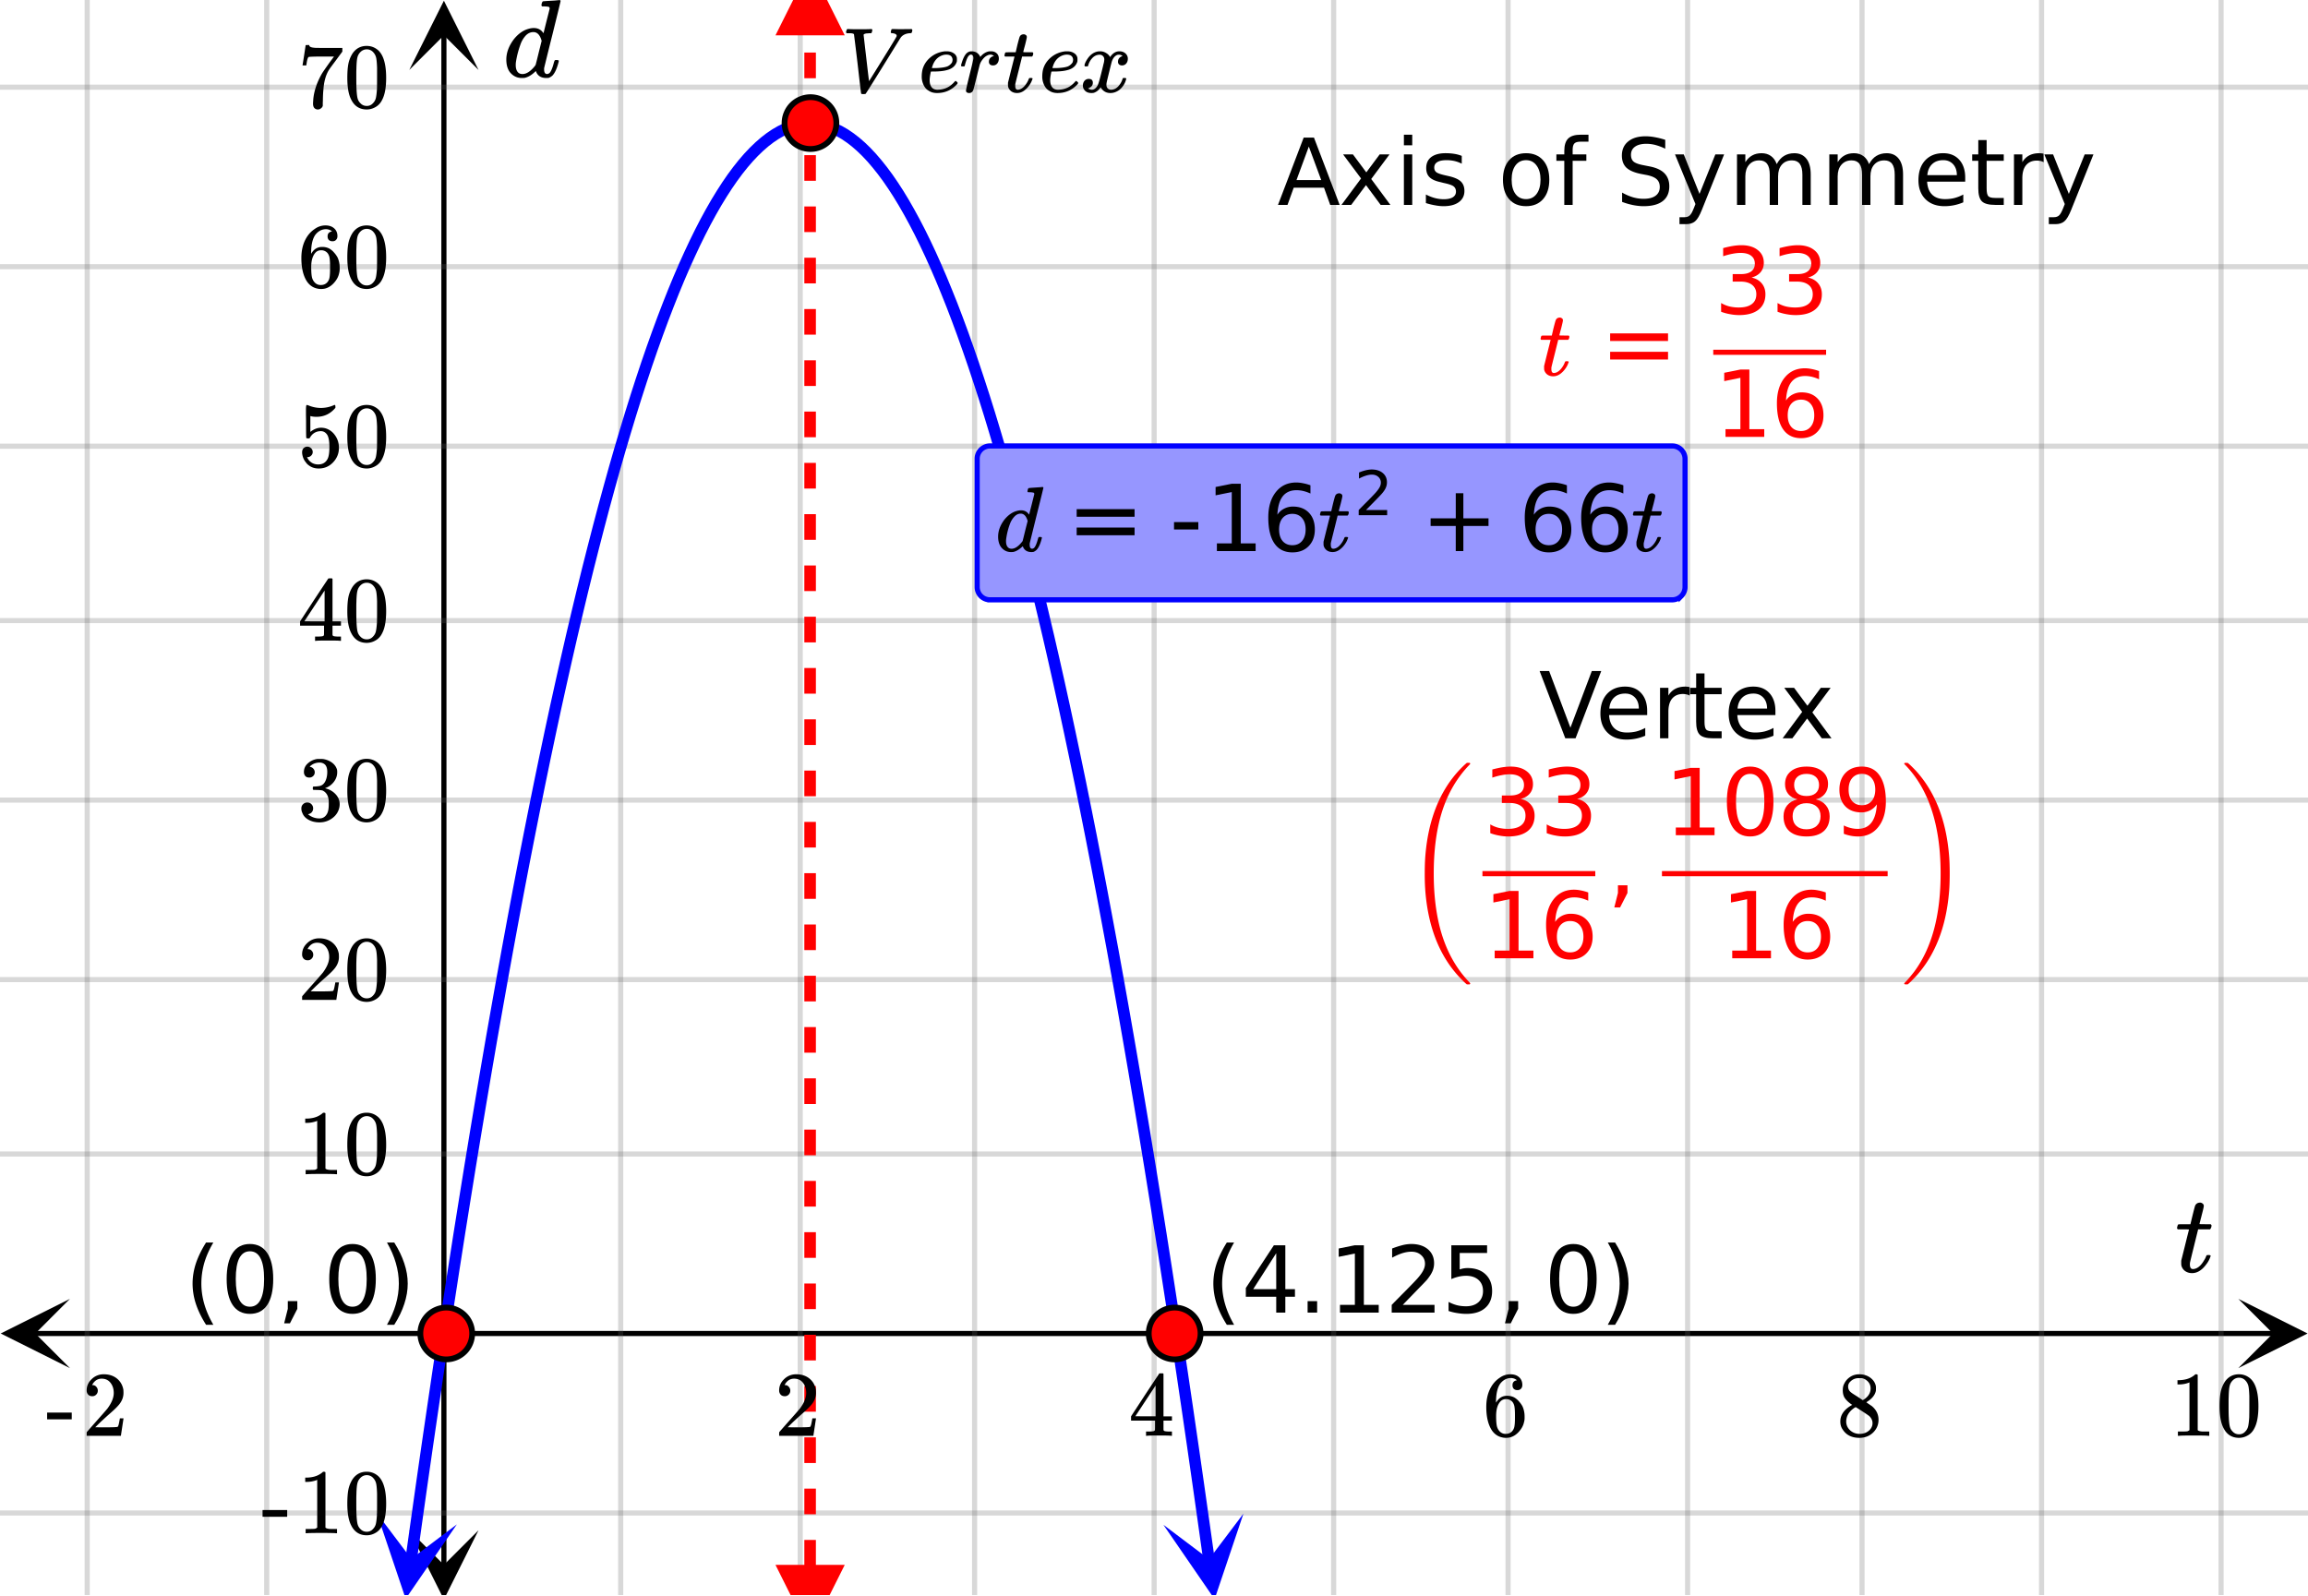 <svg xmlns="http://www.w3.org/2000/svg" xmlns:xlink="http://www.w3.org/1999/xlink" width="449.28" height="310.72" viewBox="0 0 336.96 233.04"><defs><symbol overflow="visible" id="n"><path d="M.422-6.219c-.074-.082-.11-.14-.11-.172 0-.039.016-.129.047-.265.04-.133.067-.207.079-.219.019-.05.07-.078.156-.078.082-.008.351-.016.812-.016h.86l.312-1.297c.219-.875.344-1.343.375-1.406.133-.3.383-.453.75-.453a.61.61 0 0 1 .36.156.415.415 0 0 1 .156.328c0 .137-.106.594-.313 1.375-.043.188-.094.391-.156.61-.055.218-.094.383-.125.484L3.594-7c0 .023.27.031.812.031h.813c.082.074.125.133.125.172 0 .242-.074.434-.219.578H3.391l-.579 2.344c-.398 1.605-.601 2.45-.609 2.531a1.325 1.325 0 0 0-.015.25c0 .45.144.672.437.672.07 0 .133-.004.188-.016.539-.093 1.03-.523 1.468-1.296.114-.164.211-.364.297-.594.02-.063.047-.098.078-.11.032-.019.114-.03.25-.03.207 0 .313.042.313.124a.943.943 0 0 1-.063.188 3.694 3.694 0 0 1-.578 1.047c-.262.355-.527.632-.797.828-.398.3-.824.453-1.281.453-.387 0-.719-.102-1-.297a1.412 1.412 0 0 1-.547-.781C.93-.988.922-1.133.922-1.344v-.297l.562-2.25c.375-1.52.567-2.285.579-2.296 0-.02-.274-.032-.813-.032zm0 0"/></symbol><symbol overflow="visible" id="v"><path d="M7.078-11.125c.164-.008.348-.02.547-.031.207-.02.363-.035.469-.047.101-.008.16-.016.172-.016.125 0 .187.043.187.125 0 .074-.398 1.703-1.187 4.89a771.083 771.083 0 0 0-1.204 4.86 1.325 1.325 0 0 0-.015.25c0 .45.148.672.453.672a.714.714 0 0 0 .328-.14c.227-.22.445-.739.656-1.563.063-.207.118-.316.172-.328a.52.52 0 0 1 .157-.016h.062c.207 0 .313.043.313.125 0 .043-.016.125-.047.25-.243.906-.532 1.54-.875 1.89-.149.138-.32.243-.516.329-.094.02-.227.031-.39.031-.68 0-1.153-.258-1.423-.781-.054-.145-.078-.21-.078-.203-.023-.008-.046-.004-.078.015L4.72-.75c-.512.492-1.024.785-1.532.89-.062.008-.199.016-.406.016-.71 0-1.297-.297-1.765-.89C.69-1.204.53-1.801.53-2.531c0-1.008.367-2.004 1.11-2.985.664-.82 1.406-1.332 2.218-1.53.227-.063.454-.095.672-.095.594 0 1.047.227 1.36.672.05.063.078.086.078.063.008-.04.156-.63.437-1.766.29-1.133.442-1.734.453-1.797 0-.125-.03-.207-.093-.25-.125-.039-.344-.066-.657-.078h-.343a.674.674 0 0 1-.11-.14c0-.02.016-.118.047-.297.063-.207.133-.313.219-.313.008 0 .066-.004.172-.015.101-.008.25-.02.437-.032.188-.008.367-.02.547-.031zm-1.39 5.86c-.231-.852-.633-1.282-1.204-1.282-.437 0-.824.184-1.156.547-.324.367-.57.79-.734 1.266-.313.855-.54 1.734-.672 2.64 0 .043-.008.106-.016.188v.187c0 .399.082.715.25.953.164.23.41.344.735.344.57 0 1.171-.383 1.796-1.156l.125-.188c.102-.382.25-.968.438-1.75.195-.78.344-1.363.438-1.75zm0 0"/></symbol><symbol overflow="visible" id="o"><path d="M1.484-5.781c-.25 0-.449-.078-.593-.235a.872.872 0 0 1-.22-.609c0-.645.243-1.195.735-1.656a2.46 2.46 0 0 1 1.766-.703c.77 0 1.41.21 1.922.625.508.418.82.964.937 1.64.008.168.016.32.016.453 0 .524-.156 1.012-.469 1.47-.25.374-.758.89-1.516 1.546-.324.281-.777.695-1.359 1.234l-.781.766 1.016.016c1.414 0 2.164-.024 2.25-.079.039-.007.085-.101.14-.28.031-.095.094-.4.188-.923v-.03h.53v.03l-.374 2.47V0h-5v-.25c0-.188.008-.29.031-.313.008-.007.383-.437 1.125-1.28.977-1.095 1.61-1.813 1.89-2.157.602-.82.907-1.57.907-2.25 0-.594-.156-1.086-.469-1.484-.312-.407-.746-.61-1.297-.61-.523 0-.945.235-1.265.703-.024.032-.047.079-.078.141a.274.274 0 0 0-.047.078c0 .012.02.016.062.016a.68.68 0 0 1 .547.25.801.801 0 0 1 .219.562c0 .23-.078.422-.235.578a.76.76 0 0 1-.578.235zm0 0"/></symbol><symbol overflow="visible" id="p"><path d="M6.234 0c-.125-.031-.71-.047-1.75-.047-1.074 0-1.671.016-1.796.047h-.126v-.625h.422c.383-.008.618-.031.704-.063a.286.286 0 0 0 .171-.14c.008-.008.016-.25.016-.719v-.672h-3.5v-.625l2.031-3.11A431.58 431.58 0 0 1 4.5-9.108c.02-.008.113-.016.281-.016h.25l.078.078v6.203h1.235v.625H5.109V-.89a.25.25 0 0 0 .079.157c.07.062.328.101.765.109h.39V0zm-2.28-2.844v-4.5L1-2.859l1.469.015zm0 0"/></symbol><symbol overflow="visible" id="q"><path d="M5.031-8.11c-.199-.195-.48-.304-.843-.328-.625 0-1.153.274-1.579.813-.418.586-.625 1.492-.625 2.719L2-4.86l.11-.172c.363-.54.859-.813 1.484-.813.414 0 .781.09 1.094.266a2.6 2.6 0 0 1 .64.547c.219.242.395.492.531.75.196.449.297.933.297 1.453v.234c0 .211-.027.403-.078.578-.105.532-.383 1.032-.828 1.5-.387.407-.82.66-1.297.766a2.688 2.688 0 0 1-.547.047c-.168 0-.32-.016-.453-.047-.668-.125-1.2-.484-1.594-1.078C.83-1.66.563-2.79.563-4.218c0-.97.171-1.817.515-2.548.344-.726.82-1.296 1.438-1.703a2.62 2.62 0 0 1 1.562-.515c.531 0 .953.14 1.266.421.32.282.484.665.484 1.141 0 .23-.07.414-.203.547-.125.137-.297.203-.516.203-.218 0-.398-.062-.53-.187-.126-.125-.188-.301-.188-.532 0-.406.21-.644.64-.718zm-.593 3.235a1.18 1.18 0 0 0-.97-.484c-.335 0-.605.105-.812.312C2.22-4.597 2-3.883 2-2.907c0 .794.05 1.345.156 1.657.094.273.242.5.453.688.22.187.477.28.782.28.457 0 .804-.171 1.046-.515.133-.187.22-.41.25-.672.04-.258.063-.64.063-1.14v-.422c0-.508-.023-.895-.063-1.156a1.566 1.566 0 0 0-.25-.688zm0 0"/></symbol><symbol overflow="visible" id="r"><path d="M2.313-4.516c-.438-.289-.778-.593-1.016-.906-.242-.312-.36-.723-.36-1.234 0-.383.07-.707.22-.969.195-.406.488-.734.874-.984.383-.25.82-.375 1.313-.375.613 0 1.144.164 1.594.484.445.324.722.734.828 1.234.007.055.015.164.015.329 0 .199-.008.328-.015.39-.137.594-.547 1.11-1.235 1.547l-.156.11c.5.343.758.523.781.53.664.544 1 1.215 1 2.016 0 .73-.265 1.356-.797 1.875-.53.508-1.199.766-2 .766C2.254.297 1.441-.11.922-.922c-.23-.32-.344-.71-.344-1.172 0-.976.578-1.785 1.735-2.422zM5-6.922c0-.383-.125-.71-.375-.984a1.69 1.69 0 0 0-.922-.516h-.437c-.48 0-.883.164-1.204.485-.23.21-.343.453-.343.734 0 .387.164.695.5.922.039.043.328.23.86.562l.78.516c.008-.008.067-.047.172-.11a2.95 2.95 0 0 0 .25-.187C4.758-5.883 5-6.36 5-6.922zM1.437-2.109c0 .523.192.96.579 1.312a2.01 2.01 0 0 0 1.359.516c.363 0 .695-.07 1-.219.3-.156.531-.36.688-.61.144-.226.218-.472.218-.734 0-.383-.156-.726-.468-1.031-.075-.07-.45-.328-1.125-.766l-.407-.265C3.133-4 3.02-4.07 2.937-4.125l-.109-.063-.156.079c-.563.367-.938.812-1.125 1.343-.074.243-.11.461-.11.657zm0 0"/></symbol><symbol overflow="visible" id="s"><path d="M5.61 0c-.157-.031-.872-.047-2.141-.047C2.207-.047 1.5-.03 1.344 0h-.157v-.625h.344c.52 0 .86-.008 1.016-.031.07-.008.18-.067.328-.172v-6.969c-.023 0-.059.016-.11.047a4.134 4.134 0 0 1-1.39.25h-.25v-.625h.25c.758-.02 1.39-.188 1.89-.5a2.46 2.46 0 0 0 .422-.313c.008-.03.063-.046.157-.046a.36.36 0 0 1 .234.078v8.078c.133.137.43.203.89.203h.798V0zm0 0"/></symbol><symbol overflow="visible" id="t"><path d="M1.297-7.89c.5-.727 1.187-1.094 2.062-1.094.657 0 1.227.226 1.72.671.25.243.456.547.624.922.332.75.5 1.778.5 3.079 0 1.398-.195 2.46-.578 3.187-.25.523-.621.902-1.11 1.14a2.534 2.534 0 0 1-1.14.282c-1.031 0-1.79-.473-2.266-1.422-.386-.727-.578-1.79-.578-3.188 0-.832.051-1.519.156-2.062a4.48 4.48 0 0 1 .61-1.516zm3.031-.157a1.24 1.24 0 0 0-.953-.437c-.375 0-.7.148-.969.437-.199.211-.336.465-.406.766-.074.293-.121.797-.14 1.515 0 .063-.008.246-.016.547v.735c0 .855.008 1.453.031 1.796.031.637.082 1.09.156 1.36.07.273.207.508.406.703.25.273.563.406.938.406.363 0 .664-.133.906-.406.196-.195.332-.43.407-.703.07-.27.128-.723.171-1.36.008-.343.016-.94.016-1.796v-.735-.547c-.023-.718-.07-1.222-.14-1.515-.075-.301-.212-.555-.407-.766zm0 0"/></symbol><symbol overflow="visible" id="u"><path d="M.14-2.406v-.985h3.594v.985zm0 0"/></symbol><symbol overflow="visible" id="w"><path d="M1.719-6.25c-.25 0-.446-.07-.578-.219a.863.863 0 0 1-.204-.593c0-.508.196-.938.594-1.282a2.566 2.566 0 0 1 1.407-.625h.203c.312 0 .507.008.593.016.301.043.602.137.907.281.593.305.968.727 1.125 1.266.02.093.03.218.03.375 0 .523-.167.996-.5 1.422-.323.418-.73.714-1.218.89-.055.024-.055.04 0 .047.008 0 .05.012.125.031.55.157 1.016.446 1.39.86.376.418.563.89.563 1.422 0 .367-.086.718-.25 1.062-.218.461-.574.84-1.062 1.14-.492.302-1.04.454-1.64.454-.595 0-1.122-.125-1.579-.375-.46-.25-.766-.586-.922-1.016a1.45 1.45 0 0 1-.14-.656c0-.25.082-.453.25-.61a.831.831 0 0 1 .609-.25c.25 0 .453.087.61.25.163.169.25.372.25.61 0 .21-.063.39-.188.547a.768.768 0 0 1-.469.281l-.094.031c.489.407 1.047.61 1.672.61.5 0 .875-.239 1.125-.719.156-.29.234-.742.234-1.36v-.265c0-.852-.292-1.426-.875-1.719-.124-.05-.398-.082-.812-.093l-.563-.016-.046-.031c-.024-.02-.032-.086-.032-.204 0-.113.008-.18.032-.203.03-.03.054-.046.078-.046.25 0 .508-.02.781-.063.395-.05.695-.27.906-.656.207-.395.313-.867.313-1.422 0-.582-.157-.973-.469-1.172a1.131 1.131 0 0 0-.64-.188c-.45 0-.844.122-1.188.36l-.125.094a.671.671 0 0 0-.094.109l-.047.047a.88.88 0 0 0 .094.031c.176.024.328.11.453.266.125.148.188.32.188.515a.715.715 0 0 1-.235.547.76.76 0 0 1-.562.219zm0 0"/></symbol><symbol overflow="visible" id="x"><path d="M1.438-2.89a.72.72 0 0 1 .546.234.72.72 0 0 1 .235.547c0 .21-.078.386-.235.53a.73.73 0 0 1-.515.22h-.094l.047.062c.133.293.336.531.61.719.28.187.609.281.984.281.644 0 1.101-.27 1.375-.812.175-.332.265-.907.265-1.72 0-.925-.125-1.55-.375-1.874-.23-.3-.515-.453-.86-.453-.698 0-1.23.308-1.593.922a.312.312 0 0 1-.094.125.761.761 0 0 1-.203.015c-.148 0-.23-.031-.25-.093-.023-.032-.031-.817-.031-2.36 0-.258-.008-.57-.016-.937v-.72c0-.5.032-.75.094-.75a.047.047 0 0 1 .047-.03l.25.078a4.646 4.646 0 0 0 3.625-.016.402.402 0 0 1 .172-.062c.07 0 .11.086.11.25v.171C4.8-7.686 3.878-7.25 2.765-7.25c-.282 0-.532-.023-.75-.078l-.141-.031v2.312c.508-.406 1.035-.61 1.578-.61.164 0 .348.024.547.063.602.157 1.094.5 1.469 1.032.383.523.578 1.14.578 1.859 0 .812-.29 1.515-.86 2.11-.562.593-1.261.89-2.093.89C2.52.297 2.035.14 1.64-.172a1.618 1.618 0 0 1-.438-.453C.93-.945.758-1.348.687-1.828c0-.02-.007-.055-.015-.11v-.14c0-.25.07-.445.219-.594a.745.745 0 0 1 .546-.219zm0 0"/></symbol><symbol overflow="visible" id="y"><path d="M.734-6.172C.742-6.192.82-6.68.97-7.64l.219-1.453c0-.008.085-.015.265-.015h.266v.046c0 .094.066.172.203.235.133.062.367.105.703.125.344.012 1.102.015 2.281.015h1.64v.532l-.921 1.25c-.137.187-.293.398-.469.625l-.39.531a7.378 7.378 0 0 0-.157.234c-.468.73-.746 1.704-.828 2.922-.043.375-.07.883-.078 1.516 0 .125-.008.258-.015.39v.438a.62.62 0 0 1-.266.375.674.674 0 0 1-.438.172.692.692 0 0 1-.53-.219c-.126-.144-.188-.351-.188-.625 0-.125.015-.379.046-.765.133-1.208.555-2.426 1.266-3.657.176-.281.55-.82 1.125-1.625l.625-.843h-1.25c-1.574 0-2.398.027-2.469.078-.043.023-.093.12-.156.296a3.92 3.92 0 0 0-.125.625c-.023.157-.039.247-.047.266v.031H.734zm0 0"/></symbol><symbol overflow="visible" id="z"><path d="M4.61-8.516L2.811-3.625h3.61zm-.75-1.312h1.5L9.11 0H7.733l-.906-2.516H2.406L1.5 0H.11zm0 0"/></symbol><symbol overflow="visible" id="A"><path d="M7.406-7.375L4.734-3.781 7.531 0H6.11L3.97-2.89 1.813 0H.39L3.25-3.86.625-7.374h1.438L4.016-4.75l1.953-2.625zm0 0"/></symbol><symbol overflow="visible" id="B"><path d="M1.266-7.375h1.218V0H1.266zm0-2.875h1.218v1.547H1.266zm0 0"/></symbol><symbol overflow="visible" id="C"><path d="M5.969-7.156v1.14a4.708 4.708 0 0 0-1.063-.39 5.208 5.208 0 0 0-1.14-.125c-.606 0-1.059.093-1.36.281-.304.18-.453.45-.453.813 0 .28.102.507.313.671.218.157.656.309 1.312.454l.406.093c.864.188 1.473.45 1.829.782.363.335.546.804.546 1.406 0 .687-.273 1.23-.812 1.625-.543.398-1.29.594-2.234.594-.399 0-.81-.043-1.235-.126-.43-.07-.875-.18-1.344-.328v-1.25c.446.23.883.403 1.313.516.437.117.867.172 1.297.172.57 0 1.008-.094 1.312-.281.313-.196.469-.473.469-.829 0-.332-.117-.585-.344-.765-.218-.176-.703-.344-1.453-.5l-.422-.11c-.75-.156-1.293-.394-1.625-.718-.336-.32-.5-.77-.5-1.344 0-.695.242-1.234.735-1.61.5-.374 1.195-.562 2.093-.562.446 0 .868.031 1.266.094.395.062.758.164 1.094.297zm0 0"/></symbol><symbol overflow="visible" id="E"><path d="M4.125-6.531c-.648 0-1.164.258-1.547.765-.375.512-.562 1.204-.562 2.079 0 .886.187 1.585.562 2.093.375.5.89.75 1.547.75.645 0 1.156-.25 1.531-.75.383-.508.578-1.207.578-2.093 0-.864-.195-1.551-.578-2.063-.375-.52-.886-.781-1.531-.781zm0-1.016c1.05 0 1.879.344 2.484 1.031.602.68.907 1.621.907 2.829 0 1.21-.305 2.156-.907 2.843C6.004-.156 5.176.187 4.125.187c-1.055 0-1.883-.343-2.484-1.03C1.047-1.532.75-2.478.75-3.689c0-1.207.297-2.148.89-2.828.602-.687 1.43-1.03 2.485-1.03zm0 0"/></symbol><symbol overflow="visible" id="F"><path d="M5-10.25v1.016H3.844c-.438 0-.742.09-.906.265-.168.18-.25.492-.25.938v.656h2v.938h-2V0h-1.22v-6.438H.314v-.937h1.156v-.516c0-.82.187-1.421.562-1.796.383-.376.992-.563 1.828-.563zm0 0"/></symbol><symbol overflow="visible" id="G"><path d="M7.219-9.5v1.297A7.84 7.84 0 0 0 5.78-8.75a5.314 5.314 0 0 0-1.297-.172c-.718 0-1.277.14-1.671.422-.399.281-.594.68-.594 1.188 0 .437.129.773.39 1 .27.218.77.398 1.5.53l.797.157c.989.188 1.719.523 2.188 1 .476.48.718 1.117.718 1.906 0 .961-.324 1.684-.968 2.172-.637.492-1.57.735-2.797.735-.469 0-.969-.055-1.5-.157A10.123 10.123 0 0 1 .922-.438v-1.359c.539.305 1.07.531 1.594.688.52.148 1.03.218 1.53.218.759 0 1.345-.144 1.75-.437.415-.3.626-.727.626-1.281 0-.489-.152-.868-.453-1.141-.293-.27-.778-.473-1.453-.61l-.813-.156c-.992-.195-1.71-.504-2.156-.921C1.109-5.864.89-6.454.89-7.204c0-.863.3-1.547.906-2.047.613-.508 1.46-.766 2.547-.766.457 0 .926.047 1.406.141.477.086.969.21 1.469.375zm0 0"/></symbol><symbol overflow="visible" id="H"><path d="M4.344.688C4 1.563 3.66 2.133 3.328 2.405c-.324.27-.758.406-1.297.406h-.969V1.798h.72c.331 0 .585-.086.765-.25.187-.156.394-.527.625-1.11l.219-.562-2.985-7.25h1.281l2.297 5.766 2.313-5.766h1.281zm0 0"/></symbol><symbol overflow="visible" id="I"><path d="M7.016-5.953c.3-.55.66-.953 1.078-1.203.426-.258.926-.39 1.5-.39.758 0 1.347.273 1.765.812.414.53.625 1.293.625 2.28V0h-1.218v-4.406c0-.707-.125-1.235-.375-1.578-.25-.344-.633-.516-1.141-.516-.625 0-1.121.21-1.484.625-.368.418-.547.984-.547 1.703V0H6v-4.406c0-.719-.125-1.242-.375-1.578-.25-.344-.637-.516-1.156-.516-.625 0-1.121.215-1.485.64-.367.419-.546.981-.546 1.688V0h-1.22v-7.375h1.22v1.14c.28-.445.613-.773 1-.984.382-.218.843-.328 1.374-.328.532 0 .985.137 1.36.406.383.274.664.668.844 1.188zm0 0"/></symbol><symbol overflow="visible" id="J"><path d="M7.578-3.984v.593H2.016c.05.836.3 1.47.75 1.907.445.43 1.07.64 1.875.64.468 0 .921-.05 1.359-.156a5.827 5.827 0 0 0 1.297-.516v1.141a6.956 6.956 0 0 1-2.734.563C3.394.188 2.469-.149 1.78-.829 1.094-1.516.75-2.441.75-3.61c0-1.207.32-2.164.969-2.875.656-.707 1.535-1.063 2.64-1.063.989 0 1.77.32 2.344.953.582.637.875 1.508.875 2.61zm-1.219-.36c0-.664-.183-1.195-.546-1.593-.368-.395-.844-.594-1.438-.594-.68 0-1.219.195-1.625.578-.406.387-.64.922-.703 1.61zm0 0"/></symbol><symbol overflow="visible" id="K"><path d="M2.469-9.469v2.094h2.5v.938h-2.5v4.015c0 .594.082.98.25 1.156.164.168.5.25 1 .25h1.25V0h-1.25C2.78 0 2.133-.172 1.78-.516c-.355-.351-.531-.988-.531-1.906v-4.015H.36v-.938h.89v-2.094zm0 0"/></symbol><symbol overflow="visible" id="L"><path d="M5.547-6.234a1.38 1.38 0 0 0-.453-.172 2.203 2.203 0 0 0-.532-.063c-.68 0-1.203.227-1.578.672-.367.438-.546 1.074-.546 1.906V0h-1.22v-7.375h1.22v1.14a2.469 2.469 0 0 1 1-.984c.406-.218.898-.328 1.484-.328.082 0 .176.008.281.016.102.011.211.027.328.047zm0 0"/></symbol><symbol overflow="visible" id="N"><path d="M1.422-6.125h8.453v1.11H1.422zm0 2.688h8.453v1.124H1.422zm0 0"/></symbol><symbol overflow="visible" id="O"><path d="M1.672-1.125h2.172v-7.5l-2.36.484v-1.218l2.344-.47h1.328v8.704h2.172V0H1.672zm0 0"/></symbol><symbol overflow="visible" id="P"><path d="M4.453-5.438c-.594 0-1.07.204-1.422.61-.344.406-.515.965-.515 1.672 0 .71.171 1.273.515 1.687.352.407.828.61 1.422.61s1.063-.204 1.406-.61c.352-.414.532-.976.532-1.687 0-.707-.18-1.266-.532-1.672-.343-.406-.812-.61-1.406-.61zm2.64-4.171v1.203a5.628 5.628 0 0 0-1.015-.36 4.378 4.378 0 0 0-1.016-.125c-.875 0-1.546.297-2.015.891-.461.594-.719 1.492-.781 2.688.257-.383.582-.676.968-.875A2.753 2.753 0 0 1 4.531-6.5c.989 0 1.77.305 2.344.906.57.594.86 1.407.86 2.438 0 1.011-.305 1.824-.907 2.437-.594.606-1.387.906-2.375.906-1.137 0-2.008-.43-2.61-1.296C1.239-1.984.939-3.25.939-4.906c0-1.551.367-2.79 1.109-3.719.738-.926 1.726-1.39 2.969-1.39.332 0 .664.038 1 .109a7.01 7.01 0 0 1 1.078.297zm0 0"/></symbol><symbol overflow="visible" id="Q"><path d="M5.469-5.297c.633.137 1.129.418 1.484.844.363.43.547.96.547 1.594 0 .968-.336 1.718-1 2.25-.668.53-1.617.796-2.844.796A6.94 6.94 0 0 1 2.375.064a7.235 7.235 0 0 1-1.344-.36v-1.281c.364.219.766.387 1.203.5a5.84 5.84 0 0 0 1.375.156c.832 0 1.47-.164 1.907-.5.437-.332.656-.812.656-1.437 0-.582-.203-1.036-.61-1.36-.406-.32-.968-.484-1.687-.484H2.719v-1.094h1.203c.656 0 1.156-.129 1.5-.39.351-.258.531-.641.531-1.141s-.183-.883-.547-1.156c-.355-.27-.867-.407-1.531-.407-.367 0-.758.043-1.172.125-.418.075-.875.196-1.375.36v-1.188c.5-.133.969-.238 1.406-.312.446-.07.864-.11 1.25-.11 1.008 0 1.805.235 2.391.704.594.46.89 1.078.89 1.859 0 .543-.156 1-.468 1.375-.313.375-.758.637-1.328.781zm0 0"/></symbol><symbol overflow="visible" id="V"><path d="M3.86 0L.11-9.828H1.5l3.11 8.281 3.124-8.281H9.11L5.36 0zm0 0"/></symbol><symbol overflow="visible" id="W"><path d="M1.578-1.672h1.39v1.125l-1.077 2.11h-.844l.531-2.11zm0 0"/></symbol><symbol overflow="visible" id="Y"><path d="M4.281-8.953c-.68 0-1.195.34-1.547 1.015-.343.668-.515 1.68-.515 3.032 0 1.343.172 2.355.515 3.031.352.68.868 1.016 1.547 1.016.688 0 1.203-.336 1.547-1.016.352-.676.531-1.688.531-3.031 0-1.352-.18-2.364-.53-3.032-.345-.675-.86-1.015-1.548-1.015zm0-1.063c1.102 0 1.946.438 2.532 1.313.582.875.875 2.14.875 3.797 0 1.656-.293 2.922-.875 3.797C6.226-.242 5.383.187 4.28.187c-1.093 0-1.933-.43-2.515-1.296C1.18-1.984.89-3.25.89-4.906c0-1.657.289-2.922.875-3.797.582-.875 1.421-1.313 2.515-1.313zm0 0"/></symbol><symbol overflow="visible" id="Z"><path d="M4.281-4.672c-.625 0-1.12.172-1.484.516-.367.336-.547.797-.547 1.39 0 .594.18 1.063.547 1.407.363.336.86.5 1.484.5.633 0 1.133-.172 1.5-.516.364-.344.547-.805.547-1.39 0-.594-.183-1.055-.547-1.391-.367-.344-.867-.516-1.5-.516zm-1.328-.562C2.38-5.367 1.93-5.63 1.61-6.016c-.312-.394-.468-.875-.468-1.437 0-.79.28-1.414.843-1.875.563-.457 1.329-.688 2.297-.688.977 0 1.742.23 2.297.688.563.46.844 1.086.844 1.875 0 .562-.164 1.043-.484 1.437-.313.387-.75.649-1.313.782.633.148 1.129.437 1.484.875.364.437.547.968.547 1.593 0 .95-.293 1.68-.875 2.188-.586.512-1.418.765-2.5.765-1.086 0-1.918-.253-2.5-.765-.574-.508-.86-1.238-.86-2.188 0-.625.177-1.156.532-1.593.363-.438.863-.727 1.5-.875zM2.47-7.328c0 .5.156.898.469 1.187.32.282.769.422 1.343.422.57 0 1.02-.14 1.344-.422.32-.289.484-.687.484-1.187 0-.508-.164-.906-.484-1.188-.324-.289-.773-.437-1.344-.437-.574 0-1.023.148-1.343.437-.313.282-.47.68-.47 1.188zm0 0"/></symbol><symbol overflow="visible" id="aa"><path d="M1.484-.203v-1.219a4.63 4.63 0 0 0 1.016.375 4.1 4.1 0 0 0 1 .125c.875 0 1.54-.297 2-.89.469-.594.738-1.489.813-2.688-.262.375-.59.668-.985.875a2.75 2.75 0 0 1-1.281.297c-.992 0-1.774-.297-2.344-.89-.574-.595-.86-1.407-.86-2.438 0-1.008.298-1.82.891-2.438.602-.613 1.399-.922 2.391-.922 1.133 0 2 .438 2.594 1.313.601.875.906 2.14.906 3.797 0 1.554-.371 2.793-1.11 3.718C5.786-.27 4.802.188 3.564.188c-.336 0-.672-.03-1.016-.093s-.7-.16-1.063-.297zm2.641-4.172c.602 0 1.078-.203 1.422-.61.351-.406.531-.96.531-1.671 0-.707-.18-1.266-.531-1.672-.344-.414-.82-.625-1.422-.625-.594 0-1.07.21-1.422.625-.344.406-.515.965-.515 1.672 0 .71.171 1.265.515 1.672.352.406.828.609 1.422.609zm0 0"/></symbol><symbol overflow="visible" id="ac"><path d="M4.188-10.234c-.594 1.011-1.04 2.011-1.329 3a10.952 10.952 0 0 0-.421 3c0 1.011.144 2.015.437 3.015.29.992.727 1.989 1.313 3H3.125C2.469.75 1.973-.266 1.641-1.266a9.575 9.575 0 0 1-.485-2.968c0-.977.16-1.961.485-2.954.332-.988.828-2.003 1.484-3.046zm0 0"/></symbol><symbol overflow="visible" id="ad"><path d="M1.078-10.234h1.063c.656 1.043 1.144 2.058 1.468 3.046.332.993.5 1.977.5 2.954 0 .98-.168 1.968-.5 2.968-.324 1-.812 2.016-1.468 3.047H1.078c.582-1.011 1.016-2.008 1.297-3 .29-1 .438-2.004.438-3.015 0-1.008-.149-2.008-.438-3-.281-.989-.715-1.989-1.297-3zm0 0"/></symbol><symbol overflow="visible" id="ae"><path d="M5.094-8.672l-3.36 5.25h3.36zM4.75-9.828h1.672v6.406h1.406v1.11H6.422V0H5.094v-2.313H.656v-1.28zm0 0"/></symbol><symbol overflow="visible" id="af"><path d="M1.438-1.672h1.39V0h-1.39zm0 0"/></symbol><symbol overflow="visible" id="ag"><path d="M2.594-1.125h4.64V0H.984v-1.125c.508-.52 1.196-1.219 2.063-2.094.875-.883 1.422-1.453 1.64-1.703.426-.476.723-.883.891-1.219.176-.332.266-.66.266-.984 0-.52-.188-.941-.563-1.266-.367-.332-.84-.5-1.422-.5-.418 0-.859.075-1.328.22-.46.148-.953.366-1.484.655v-1.343a13.45 13.45 0 0 1 1.5-.485 5.497 5.497 0 0 1 1.281-.172c1.02 0 1.832.258 2.438.766.601.512.906 1.195.906 2.047a2.9 2.9 0 0 1-.234 1.156c-.149.356-.418.777-.813 1.266a31.07 31.07 0 0 1-1.063 1.11c-.585.605-1.406 1.452-2.468 2.546zm0 0"/></symbol><symbol overflow="visible" id="ah"><path d="M1.453-9.828h5.219v1.125h-4v2.406c.195-.07.39-.125.578-.156a3.68 3.68 0 0 1 .578-.047c1.102 0 1.973.305 2.61.906.644.606.968 1.418.968 2.438 0 1.062-.336 1.886-1 2.469-.656.585-1.586.875-2.781.875-.406 0-.828-.04-1.266-.11a7.599 7.599 0 0 1-1.312-.312v-1.329c.394.211.8.372 1.219.485.414.105.859.156 1.328.156.758 0 1.363-.195 1.812-.594.446-.406.672-.953.672-1.64 0-.688-.226-1.227-.672-1.625-.449-.395-1.054-.594-1.812-.594-.356 0-.711.043-1.063.125a5.719 5.719 0 0 0-1.078.36zm0 0"/></symbol><symbol overflow="visible" id="aj"><path d="M.656-4.234h3.547v1.078H.656zm0 0"/></symbol><symbol overflow="visible" id="ak"><path d="M6.203-8.453v3.672h3.672v1.11H6.203V0h-1.11v-3.672H1.423v-1.11h3.672v-3.671zm0 0"/></symbol><symbol overflow="visible" id="M"><path d="M.344-5.188C.28-5.25.25-5.296.25-5.327c0-.031.016-.102.047-.219a.817.817 0 0 1 .062-.187c.02-.04.063-.063.125-.063.07-.008.301-.016.688-.016h.719l.25-1.078c.187-.726.296-1.117.328-1.171.101-.25.312-.376.625-.376.113.012.21.055.297.126.082.062.125.156.125.28 0 .106-.086.485-.25 1.141l-.141.516c-.043.18-.078.313-.11.406L3-5.844c0 .024.223.032.672.032h.687c.063.062.094.117.094.156 0 .199-.058.355-.172.468H2.828l-.484 1.954c-.336 1.336-.508 2.039-.516 2.109v.203c0 .387.117.578.36.578a.602.602 0 0 0 .156-.015c.445-.082.86-.442 1.234-1.079.082-.144.16-.312.235-.5.019-.05.039-.082.062-.093.031-.02.098-.031.203-.031.188 0 .281.039.281.109a.593.593 0 0 1-.062.156c-.094.293-.25.586-.469.875a3.223 3.223 0 0 1-.672.688C2.82.016 2.47.14 2.094.14c-.324 0-.602-.078-.828-.235a1.21 1.21 0 0 1-.47-.656c-.023-.07-.03-.195-.03-.375v-.234l.468-1.891c.32-1.27.485-1.91.485-1.922 0-.008-.23-.016-.688-.016zm0 0"/></symbol><symbol overflow="visible" id="R"><path d="M.797-8.594c-.063-.062-.094-.11-.094-.14 0-.07.02-.16.063-.266a.876.876 0 0 1 .109-.203h.156c.375.023.844.031 1.407.031 1.062 0 1.687-.008 1.874-.031h.141c.05.055.078.09.078.11.008.023 0 .105-.031.25-.031.124-.074.21-.125.25h-.281c-.2.023-.336.03-.407.03-.261.043-.402.11-.421.204 0 .023.129 1.152.39 3.39.258 2.242.395 3.367.406 3.375l.985-1.578c.656-1.05 1.312-2.11 1.969-3.172.656-1.07.988-1.629 1-1.672a.418.418 0 0 0 .078-.203c0-.195-.203-.32-.61-.375-.168 0-.25-.039-.25-.125 0-.05.008-.113.032-.187.03-.133.054-.219.078-.25.031-.031.093-.047.187-.047.145 0 .383.008.719.015H9c.625 0 1.02-.003 1.188-.015h.093c.063.062.094.11.094.14a.777.777 0 0 1-.125.438c-.031.023-.11.031-.234.031-.48.031-.868.18-1.157.438l-.093.094a.822.822 0 0 1-.063.078 1.097 1.097 0 0 1-.094.14C5.297-2.477 3.613.22 3.563.25L3.5.281l-.25.016c-.168 0-.262-.012-.281-.031-.043-.012-.063-.032-.063-.063-.023-.055-.195-1.488-.515-4.312a383.13 383.13 0 0 0-.532-4.329c-.054-.101-.28-.156-.687-.156zm0 0"/></symbol><symbol overflow="visible" id="S"><path d="M5.469-1.625c.039 0 .101.043.187.125.082.086.125.14.125.172 0 .086-.14.25-.422.5C4.63-.18 3.766.14 2.766.14c-.5 0-.918-.121-1.25-.36-.2-.101-.383-.273-.547-.515A2.78 2.78 0 0 1 .53-2.266c0-.343.035-.68.11-1.015.187-.696.57-1.29 1.156-1.781.594-.5 1.3-.797 2.125-.891h.265c.375 0 .692.086.954.25.27.156.441.383.515.672a2.803 2.803 0 0 1 0 .578c-.199.637-.687 1.055-1.468 1.25-.45.125-1.055.195-1.813.203-.336 0-.508.008-.516.016 0 .011-.011.07-.03.171-.095.45-.141.813-.141 1.094 0 .418.093.75.28 1 .188.25.47.375.845.375 1.007 0 1.843-.383 2.5-1.156.082-.082.132-.125.156-.125zm-.438-3.14c-.054-.47-.36-.704-.922-.704-.312 0-.636.094-.968.282-.438.261-.766.667-.985 1.218-.094.274-.14.422-.14.453 0 .012.086.016.265.016.29 0 .563-.008.813-.031.531-.04.926-.114 1.187-.219.258-.113.477-.297.657-.547.062-.133.093-.289.093-.469zm0 0"/></symbol><symbol overflow="visible" id="T"><path d="M1.453.14a.578.578 0 0 1-.328-.093C1.039-.016 1-.102 1-.22c0-.125.176-.898.531-2.328.364-1.426.547-2.223.547-2.39 0-.352-.121-.532-.36-.532a.35.35 0 0 0-.25.11c-.218.168-.433.664-.64 1.484 0 .012-.008.027-.015.047a.188.188 0 0 1-.032.047l-.015.015c-.012.012-.028.016-.047.016h-.36C.305-3.8.281-3.844.281-3.875c0-.07.055-.281.172-.625.176-.52.379-.898.61-1.14.218-.208.457-.313.718-.313.352 0 .64.086.86.25.195.156.328.312.39.469.02.054.035.086.047.093a.468.468 0 0 0 .11-.109c.332-.363.71-.594 1.14-.688.05-.007.164-.015.344-.015.332 0 .601.101.812.297.207.187.313.445.313.765 0 .282-.078.524-.234.72a.776.776 0 0 1-.625.28.661.661 0 0 1-.438-.14.521.521 0 0 1-.156-.39c0-.438.25-.724.75-.86-.2-.125-.36-.188-.485-.188a1.06 1.06 0 0 0-.53.14c-.306.15-.59.434-.86.86a2.336 2.336 0 0 0-.203.453c-.043.149-.196.746-.454 1.797-.304 1.25-.48 1.918-.53 2a.6.6 0 0 1-.579.36zm0 0"/></symbol><symbol overflow="visible" id="U"><path d="M.781-3.75C.727-3.8.703-3.848.703-3.89c.031-.25.172-.563.422-.938.414-.633.941-1.004 1.578-1.11.133-.007.235-.015.297-.015.313 0 .598.086.86.25.269.156.46.355.578.594.113-.157.187-.25.218-.282.332-.375.711-.562 1.14-.562.364 0 .661.105.891.312.227.211.344.465.344.766 0 .281-.078.516-.234.703a.776.776 0 0 1-.625.281.64.64 0 0 1-.422-.14.521.521 0 0 1-.156-.39c0-.415.222-.696.672-.845a.58.58 0 0 0-.141-.093.705.705 0 0 0-.39-.094.91.91 0 0 0-.266.031c-.336.149-.586.445-.75.89-.032.075-.164.579-.39 1.516-.231.93-.356 1.45-.376 1.563a1.827 1.827 0 0 0-.047.406c0 .211.063.383.188.516.125.125.289.187.5.187.383 0 .726-.16 1.031-.484.3-.32.508-.676.625-1.063.02-.082.04-.129.063-.14.03-.02.109-.031.234-.031.164 0 .25.039.25.109 0 .012-.012.058-.031.14-.149.563-.461 1.055-.938 1.47-.43.323-.875.484-1.344.484-.625 0-1.101-.282-1.421-.844-.262.406-.594.68-1 .812-.086.02-.2.032-.344.032-.524 0-.89-.188-1.11-.563a.953.953 0 0 1-.14-.531c0-.27.078-.5.234-.688a.798.798 0 0 1 .625-.28c.395 0 .594.187.594.562 0 .336-.164.574-.484.718a.359.359 0 0 1-.063.047l-.078.031c-.012.012-.024.016-.031.016h-.032c0 .031.063.074.188.125a.817.817 0 0 0 .36.078c.32 0 .597-.203.827-.61.102-.163.282-.75.532-1.75.05-.206.109-.437.171-.687.063-.257.11-.457.141-.593.031-.133.05-.211.063-.235a2.86 2.86 0 0 0 .078-.531.678.678 0 0 0-.188-.5.613.613 0 0 0-.484-.203c-.406 0-.762.156-1.063.469a2.562 2.562 0 0 0-.609 1.078c-.012.074-.031.12-.063.14a.752.752 0 0 1-.218.016zm0 0"/></symbol><symbol overflow="visible" id="ai"><path d="M5.906-9.281c.133-.008.285-.02.453-.031.176-.008.305-.02.391-.032.082-.008.129-.015.14-.015.102 0 .157.039.157.109 0 .063-.336 1.422-1 4.078-.656 2.656-.992 4.012-1 4.063v.187c0 .387.125.578.375.578a.527.527 0 0 0 .266-.125c.187-.176.375-.61.562-1.297.05-.175.094-.27.125-.28a.448.448 0 0 1 .14-.017h.048c.175 0 .265.04.265.11 0 .031-.016.105-.047.219-.199.75-.445 1.273-.734 1.562a1.399 1.399 0 0 1-.422.281c-.074.02-.184.032-.328.032-.563 0-.961-.223-1.188-.672a1.252 1.252 0 0 0-.062-.156c-.012-.008-.031-.004-.063.015a.091.091 0 0 1-.046.047c-.43.406-.856.656-1.282.75a2.765 2.765 0 0 1-.344.016C1.72.14 1.228-.11.845-.61.57-1.004.438-1.504.438-2.11c0-.844.304-1.672.921-2.485.563-.687 1.18-1.113 1.86-1.281.187-.05.375-.078.562-.078.489 0 .864.187 1.125.562.04.055.063.07.063.047l.375-1.468c.238-.946.363-1.446.375-1.5 0-.102-.028-.172-.078-.204-.106-.039-.29-.066-.547-.078h-.282a.936.936 0 0 1-.093-.094c0-.019.015-.109.047-.265.039-.164.097-.25.171-.25.008 0 .055-.004.141-.016.082-.008.203-.02.36-.031.156-.008.312-.02.468-.031zM4.75-4.391c-.2-.718-.54-1.078-1.016-1.078-.355 0-.671.157-.953.469a3.19 3.19 0 0 0-.625 1.047 10.3 10.3 0 0 0-.547 2.219c0 .023-.007.07-.015.14v.172c0 .324.066.586.203.781.144.2.348.297.61.297.476 0 .976-.328 1.5-.984l.109-.14c.082-.321.203-.805.359-1.454.164-.656.29-1.144.375-1.469zm0 0"/></symbol><symbol overflow="visible" id="X"><path d="M9.453 12.672c0 .031-.027.07-.078.125h-.422l-.047-.047c-.273-.219-.664-.605-1.172-1.156C4.941 8.53 3.332 4.426 2.906-.72a31.695 31.695 0 0 1-.094-2.672c0-1.039.032-1.925.094-2.656.426-5.133 2.035-9.238 4.828-12.312.508-.54.899-.922 1.172-1.141l.047-.047h.422c.05.055.078.09.078.11 0 .042-.055.117-.156.218-1.75 1.824-3.055 4.032-3.906 6.625C4.547-10 4.125-6.926 4.125-3.375c0 2.855.285 5.43.86 7.734.831 3.27 2.269 5.97 4.312 8.094.101.113.156.188.156.219zm0 0"/></symbol><symbol overflow="visible" id="ab"><path d="M5.766-3.39c0-7.126-1.774-12.458-5.313-16 0-.07.016-.114.047-.126a.668.668 0 0 1 .25-.03h.203l.063.046c.27.219.66.602 1.171 1.14C4.97-15.284 6.57-11.18 7-6.046c.063.73.094 1.617.094 2.656 0 1.055-.032 1.946-.094 2.672-.43 5.145-2.031 9.25-4.813 12.313-.511.55-.902.937-1.171 1.156l-.063.047H.75c-.137 0-.219-.012-.25-.031-.031-.012-.047-.055-.047-.125.426-.43.906-.985 1.438-1.672 2.582-3.461 3.875-8.246 3.875-14.36zm0 0"/></symbol><symbol overflow="visible" id="al"><path d="M1.719-.75h3.093V0H.657v-.75c.332-.344.79-.805 1.375-1.39.582-.594.946-.973 1.094-1.141.281-.32.477-.594.594-.813.113-.218.172-.437.172-.656a1.07 1.07 0 0 0-.375-.844c-.243-.218-.555-.328-.938-.328-.281 0-.578.055-.89.156a5.642 5.642 0 0 0-.985.422v-.89a6.757 6.757 0 0 1 1-.329c.313-.07.594-.109.844-.109.687 0 1.226.172 1.625.516.406.336.61.789.61 1.36 0 .273-.055.526-.157.765-.094.242-.277.523-.547.843-.074.094-.308.344-.703.75-.387.399-.938.961-1.656 1.688zm0 0"/></symbol><clipPath id="a"><path d="M0 0h336.96v232.906H0zm0 0"/></clipPath><clipPath id="b"><path d="M.102 189.656H11V200H.102zm0 0"/></clipPath><clipPath id="c"><path d="M326.79 189.656h10.17V200h-10.17zm0 0"/></clipPath><clipPath id="d"><path d="M12 0h313v232.906H12zm0 0"/></clipPath><clipPath id="e"><path d="M59.754 223H70v9.906H59.754zm0 0"/></clipPath><clipPath id="f"><path d="M59.754 0H70v10.21H59.754zm0 0"/></clipPath><clipPath id="g"><path d="M0 12h336.96v210H0zm0 0"/></clipPath><clipPath id="h"><path d="M55 220h12v12.906H55zm0 0"/></clipPath><clipPath id="i"><path d="M53.387 232.633l3.672-26.285 26.285 3.675-3.676 26.282zm0 0"/></clipPath><clipPath id="j"><path d="M169 221h13v11.906h-13zm0 0"/></clipPath><clipPath id="k"><path d="M181.54 221.012l3.67 26.285-26.28 3.672-3.676-26.281zm0 0"/></clipPath><clipPath id="l"><path d="M113.219 228H124v4.906h-10.781zm0 0"/></clipPath><clipPath id="m"><path d="M113.219 0H124v5.156h-10.781zm0 0"/></clipPath></defs><g clip-path="url(#a)" fill="#fff"><path d="M0 0h337v233.652H0zm0 0"/><path d="M0 0h337v233.652H0zm0 0"/></g><path d="M5.055 194.711h326.89" fill="none" stroke="#000" stroke-width=".749"/><g clip-path="url(#b)"><path d="M10.21 189.656L.103 194.711l10.109 5.055-5.055-5.055zm0 0"/></g><g clip-path="url(#c)"><path d="M326.79 189.656l10.108 5.055-10.109 5.055 5.055-5.055zm0 0"/></g><g clip-path="url(#d)"><path d="M90.617 0v233.652M116.828 0v233.652M142.29 0v233.652M168.5 0v233.652M194.711 0v233.652M220.171 0v233.652M246.384 0v233.652M271.848 0v233.652M298.058 0v233.652M324.27 0v233.652M38.94 0v233.652M12.731 0v233.652" fill="none" stroke-linecap="round" stroke-linejoin="round" stroke="#666" stroke-opacity=".251" stroke-width=".749"/></g><path d="M64.809 228.598V5.055" fill="none" stroke="#000" stroke-width=".749"/><g clip-path="url(#e)"><path d="M59.754 223.441l5.055 10.11 5.054-10.11-5.054 5.055zm0 0"/></g><g clip-path="url(#f)"><path d="M59.754 10.21L64.809.103l5.054 10.109-5.054-5.055zm0 0"/></g><g clip-path="url(#g)"><path d="M0 168.5h337M0 143.04h337M0 116.827h337M0 90.618h337M0 65.151h337M0 38.942h337M0 12.73h337M0 220.922h337" fill="none" stroke-linecap="round" stroke-linejoin="round" stroke="#666" stroke-opacity=".251" stroke-width=".749"/></g><path d="M60.027 227.727l.782-5.594.78-5.52.782-5.437.785-5.367.782-5.29.78-5.214.782-5.14.781-5.063.782-4.989.785-4.914.78-4.836.782-4.761.781-4.684.782-4.61.78-4.535.786-4.46.781-4.383.782-4.309.78-4.23.782-4.157.781-4.082.785-4.004.782-3.93.781-3.855.781-3.777.781-3.703.782-3.63.785-3.55.781-3.476.781-3.399.782-3.328.78-3.25.782-3.172.785-3.098.782-3.023.78-2.95.782-2.87.781-2.797.782-2.719.785-2.644.781-2.57.781-2.493.781-2.418.782-2.344.781-2.265.785-2.192.781-2.117.782-2.039.78-1.965.782-1.89.781-1.813.786-1.738.78-1.664.782-1.586.781-1.512.782-1.433.78-1.36.786-1.285.781-1.211.781-1.133.782-1.058.78-.98.782-.907.785-.832.782-.754.78-.68.782-.605.781-.528.782-.453.785-.379.781-.3.781-.227.781-.152.782-.074h.781l.781.078.785.148.782.23.78.301.782.38.781.452.782.532.785.605.781.68.781.754.782.832.78.91.782.98.785 1.059.781 1.137.782 1.207.781 1.285.781 1.363.781 1.434.786 1.515.78 1.586.782 1.664.781 1.739.782 1.812.78 1.89.786 1.966.781 2.043.782 2.117.78 2.191.782 2.266.781 2.344.785 2.421.782 2.493.78 2.57.782 2.648.781 2.72.782 2.796.785 2.875.781 2.945.781 3.024.782 3.101.78 3.172.782 3.254.785 3.324.781 3.403.782 3.476.781 3.551.781 3.629.781 3.703.786 3.781.78 3.856.782 3.93.781 4.007.782 4.082.78 4.157.786 4.23.781 4.309.782 4.386.78 4.457.782 4.535.781 4.614.785 4.687.782 4.762.781 4.836.781 4.914.781 4.988.782 5.063.785 5.14.781 5.215.781 5.293.782 5.367.78 5.442.782 5.515.785 5.594" fill="none" stroke-width="1.685" stroke-linecap="round" stroke-linejoin="round" stroke="#00f"/><g clip-path="url(#h)"><g clip-path="url(#i)"><path d="M55.02 220.95l4.207 12.5 7.472-10.868-6.656 5.027zm0 0" fill="#00f"/></g></g><g clip-path="url(#j)"><g clip-path="url(#k)"><path d="M181.54 221.012l-4.212 12.5-7.473-10.867 6.657 5.023zm0 0" fill="#00f"/></g></g><path d="M117.43 228.598v-3.743h1.687v3.743m-1.687-7.489v-3.746h1.687v3.746m-1.687-7.488v-3.746h1.687v3.746m-1.687-7.488v-3.746h1.687v3.746m-1.687-7.488v-3.747h1.687v3.747m-1.687-7.493v-3.742h1.687v3.742m-1.687-7.488v-3.742h1.687v3.742m-1.687-7.488v-3.742h1.687v3.742m-1.687-7.488v-3.747h1.687v3.746m-1.687-7.488v-3.746h1.687v3.746m-1.687-7.488v-3.746h1.687v3.746m-1.687-7.492v-3.742h1.687v3.742m-1.687-7.489v-3.742h1.687v3.742m-1.687-7.488V127.5h1.687v3.742m-1.687-7.488v-3.746h1.687v3.746m-1.687-7.488v-3.746h1.687v3.746m-1.687-7.489v-3.746h1.687v3.746m-1.687-7.488v-3.746h1.687v3.746m-1.687-7.492v-3.742h1.687v3.742m-1.687-7.488v-3.743h1.687v3.743m-1.687-7.489v-3.746h1.687v3.746m-1.687-7.488v-3.746h1.687v3.746m-1.687-7.488v-3.746h1.687v3.746m-1.687-7.489V52.61h1.687v3.746m-1.687-7.492v-3.742h1.687v3.742m-1.687-7.488v-3.742h1.687v3.742m-1.687-7.488v-3.742h1.687v3.742m-1.687-7.489v-3.746h1.687v3.746m-1.687-7.488v-3.746h1.687v3.746m-1.687-7.488V7.676h1.687v3.746" fill="red"/><g clip-path="url(#l)"><path d="M113.219 228.496l5.054 10.11 5.055-10.11zm0 0" fill="red"/></g><g clip-path="url(#m)"><path d="M113.219 5.156l5.054-10.11 5.055 10.11zm0 0" fill="red"/></g><path d="M122.105 17.973A3.76 3.76 0 0 1 121 20.648a3.758 3.758 0 0 1-2.676 1.106c-.5 0-.984-.094-1.445-.285a3.734 3.734 0 0 1-1.23-.82 3.81 3.81 0 0 1-1.106-2.676c0-.5.094-.985.29-1.446a3.734 3.734 0 0 1 2.047-2.047 3.777 3.777 0 0 1 4.121.82 3.8 3.8 0 0 1 .82 1.227c.19.461.284.946.284 1.446zm0 0M68.934 194.711a3.773 3.773 0 0 1-1.106 2.676 3.81 3.81 0 0 1-2.676 1.105c-.5 0-.984-.094-1.445-.289a3.758 3.758 0 0 1-2.047-2.043 3.777 3.777 0 0 1 2.047-4.941c.461-.196.945-.29 1.445-.29.504 0 .985.094 1.45.29.46.191.87.465 1.226.816.356.356.629.766.82 1.23.192.462.286.946.286 1.446zm0 0M175.277 194.711a3.777 3.777 0 0 1-2.336 3.492c-.46.195-.945.29-1.445.29a3.81 3.81 0 0 1-2.676-1.105 3.773 3.773 0 0 1-1.105-2.676c0-.501.094-.985.285-1.446.195-.465.465-.875.82-1.23a3.81 3.81 0 0 1 2.676-1.106c.5 0 .984.093 1.445.289.465.191.875.465 1.227.816.355.356.629.766.82 1.23.192.462.29.946.29 1.446zm0 0" fill="red" stroke-width=".843" stroke="#000"/><use xlink:href="#n" x="317.529" y="185.724"/><use xlink:href="#o" x="113.082" y="209.651"/><use xlink:href="#p" x="164.756" y="209.651"/><use xlink:href="#q" x="216.429" y="209.651"/><use xlink:href="#r" x="268.102" y="209.651"/><use xlink:href="#s" x="316.78" y="209.651"/><use xlink:href="#t" x="323.52" y="209.651"/><use xlink:href="#u" x="6.74" y="209.651"/><use xlink:href="#o" x="11.982" y="209.651"/><use xlink:href="#v" x="73.391" y="11.233"/><use xlink:href="#s" x="43.436" y="171.458"/><use xlink:href="#t" x="50.176" y="171.458"/><use xlink:href="#o" x="43.436" y="145.996"/><use xlink:href="#t" x="50.176" y="145.996"/><use xlink:href="#w" x="43.436" y="119.785"/><use xlink:href="#t" x="50.176" y="119.785"/><use xlink:href="#p" x="43.436" y="93.574"/><use xlink:href="#t" x="50.176" y="93.574"/><use xlink:href="#x" x="43.436" y="68.111"/><use xlink:href="#t" x="50.176" y="68.111"/><use xlink:href="#q" x="43.436" y="41.9"/><use xlink:href="#t" x="50.176" y="41.9"/><use xlink:href="#y" x="43.436" y="15.689"/><use xlink:href="#t" x="50.176" y="15.689"/><use xlink:href="#u" x="38.193" y="223.88"/><use xlink:href="#s" x="43.436" y="223.88"/><use xlink:href="#t" x="50.176" y="223.88"/><use xlink:href="#z" x="186.473" y="29.918"/><use xlink:href="#A" x="195.46" y="29.918"/><use xlink:href="#B" x="203.698" y="29.918"/><use xlink:href="#C" x="207.442" y="29.918"/><use xlink:href="#D" x="214.182" y="29.918"/><use xlink:href="#E" x="218.676" y="29.918"/><use xlink:href="#F" x="226.913" y="29.918"/><use xlink:href="#D" x="231.407" y="29.918"/><use xlink:href="#G" x="235.9" y="29.918"/><use xlink:href="#H" x="244.138" y="29.918"/><use xlink:href="#I" x="252.376" y="29.918"/><use xlink:href="#I" x="265.856" y="29.918"/><use xlink:href="#J" x="279.336" y="29.918"/><use xlink:href="#K" x="287.573" y="29.918"/><use xlink:href="#L" x="292.816" y="29.918"/><use xlink:href="#H" x="298.058" y="29.918"/><use xlink:href="#M" x="224.667" y="54.806" fill="red"/><use xlink:href="#N" x="233.653" y="54.806" fill="red"/><use xlink:href="#O" x="250.246" y="63.792" fill="red"/><use xlink:href="#P" x="258.484" y="63.792" fill="red"/><path d="M250.129 51.063h16.476v.746H250.13zm0 0" fill="red"/><use xlink:href="#Q" x="250.246" y="45.819" fill="red"/><use xlink:href="#Q" x="258.484" y="45.819" fill="red"/><use xlink:href="#R" x="122.818" y="13.443"/><use xlink:href="#S" x="134.039" y="13.443"/><use xlink:href="#T" x="140.031" y="13.443"/><use xlink:href="#M" x="146.396" y="13.443"/><use xlink:href="#S" x="151.638" y="13.443"/><use xlink:href="#U" x="157.629" y="13.443"/><use xlink:href="#V" x="224.667" y="107.803"/><use xlink:href="#J" x="232.904" y="107.803"/><use xlink:href="#L" x="241.142" y="107.803"/><use xlink:href="#K" x="246.384" y="107.803"/><use xlink:href="#J" x="251.627" y="107.803"/><use xlink:href="#A" x="259.864" y="107.803"/><use xlink:href="#W" x="234.636" y="130.936" fill="red"/><use xlink:href="#X" x="205.196" y="130.936" fill="red"/><use xlink:href="#O" x="216.546" y="139.923" fill="red"/><use xlink:href="#P" x="224.784" y="139.923" fill="red"/><path d="M216.43 127.191h16.476v.75H216.43zm0 0" fill="red"/><use xlink:href="#Q" x="216.546" y="121.95" fill="red"/><use xlink:href="#Q" x="224.784" y="121.95" fill="red"/><use xlink:href="#O" x="251.229" y="139.923" fill="red"/><use xlink:href="#P" x="259.467" y="139.923" fill="red"/><path d="M242.64 127.191h32.95v.75h-32.95zm0 0" fill="red"/><use xlink:href="#O" x="242.991" y="121.95" fill="red"/><use xlink:href="#Y" x="251.229" y="121.95" fill="red"/><use xlink:href="#Z" x="259.467" y="121.95" fill="red"/><use xlink:href="#aa" x="267.704" y="121.95" fill="red"/><use xlink:href="#ab" x="277.557" y="130.936" fill="red"/><use xlink:href="#ac" x="26.96" y="191.659"/><use xlink:href="#Y" x="32.202" y="191.659"/><use xlink:href="#W" x="40.44" y="191.659"/><use xlink:href="#Y" x="47.18" y="191.659"/><use xlink:href="#ad" x="55.418" y="191.659"/><use xlink:href="#ac" x="175.989" y="191.659"/><use xlink:href="#ae" x="181.231" y="191.659"/><use xlink:href="#af" x="189.469" y="191.659"/><use xlink:href="#O" x="193.962" y="191.659"/><use xlink:href="#ag" x="202.2" y="191.659"/><use xlink:href="#ah" x="210.438" y="191.659"/><use xlink:href="#W" x="218.676" y="191.659"/><use xlink:href="#Y" x="225.416" y="191.659"/><use xlink:href="#ad" x="233.653" y="191.659"/><path d="M142.664 85.71V66.989a1.851 1.851 0 0 1 .547-1.324 1.866 1.866 0 0 1 1.324-.547h99.602a1.856 1.856 0 0 1 1.324.547c.176.176.312.379.406.61.094.226.145.464.145.714v18.723c0 .246-.051.488-.145.715-.094.23-.23.433-.406.61a1.92 1.92 0 0 1-.606.405c-.23.094-.468.141-.718.141h-99.602a1.866 1.866 0 0 1-1.87-1.871zm0 0" fill="#9696ff" stroke="#00f" stroke-width=".749"/><use xlink:href="#ai" x="145.284" y="80.468"/><use xlink:href="#N" x="155.769" y="80.468"/><g><use xlink:href="#aj" x="170.747" y="80.468"/></g><g><use xlink:href="#O" x="175.989" y="80.468"/></g><g><use xlink:href="#P" x="184.227" y="80.468"/></g><g><use xlink:href="#M" x="192.464" y="80.468"/></g><g><use xlink:href="#ak" x="207.442" y="80.468"/></g><g><use xlink:href="#al" x="197.707" y="75.226"/></g><g><use xlink:href="#P" x="221.671" y="80.468"/></g><g><use xlink:href="#P" x="229.909" y="80.468"/></g><g><use xlink:href="#M" x="238.147" y="80.468"/></g></svg>